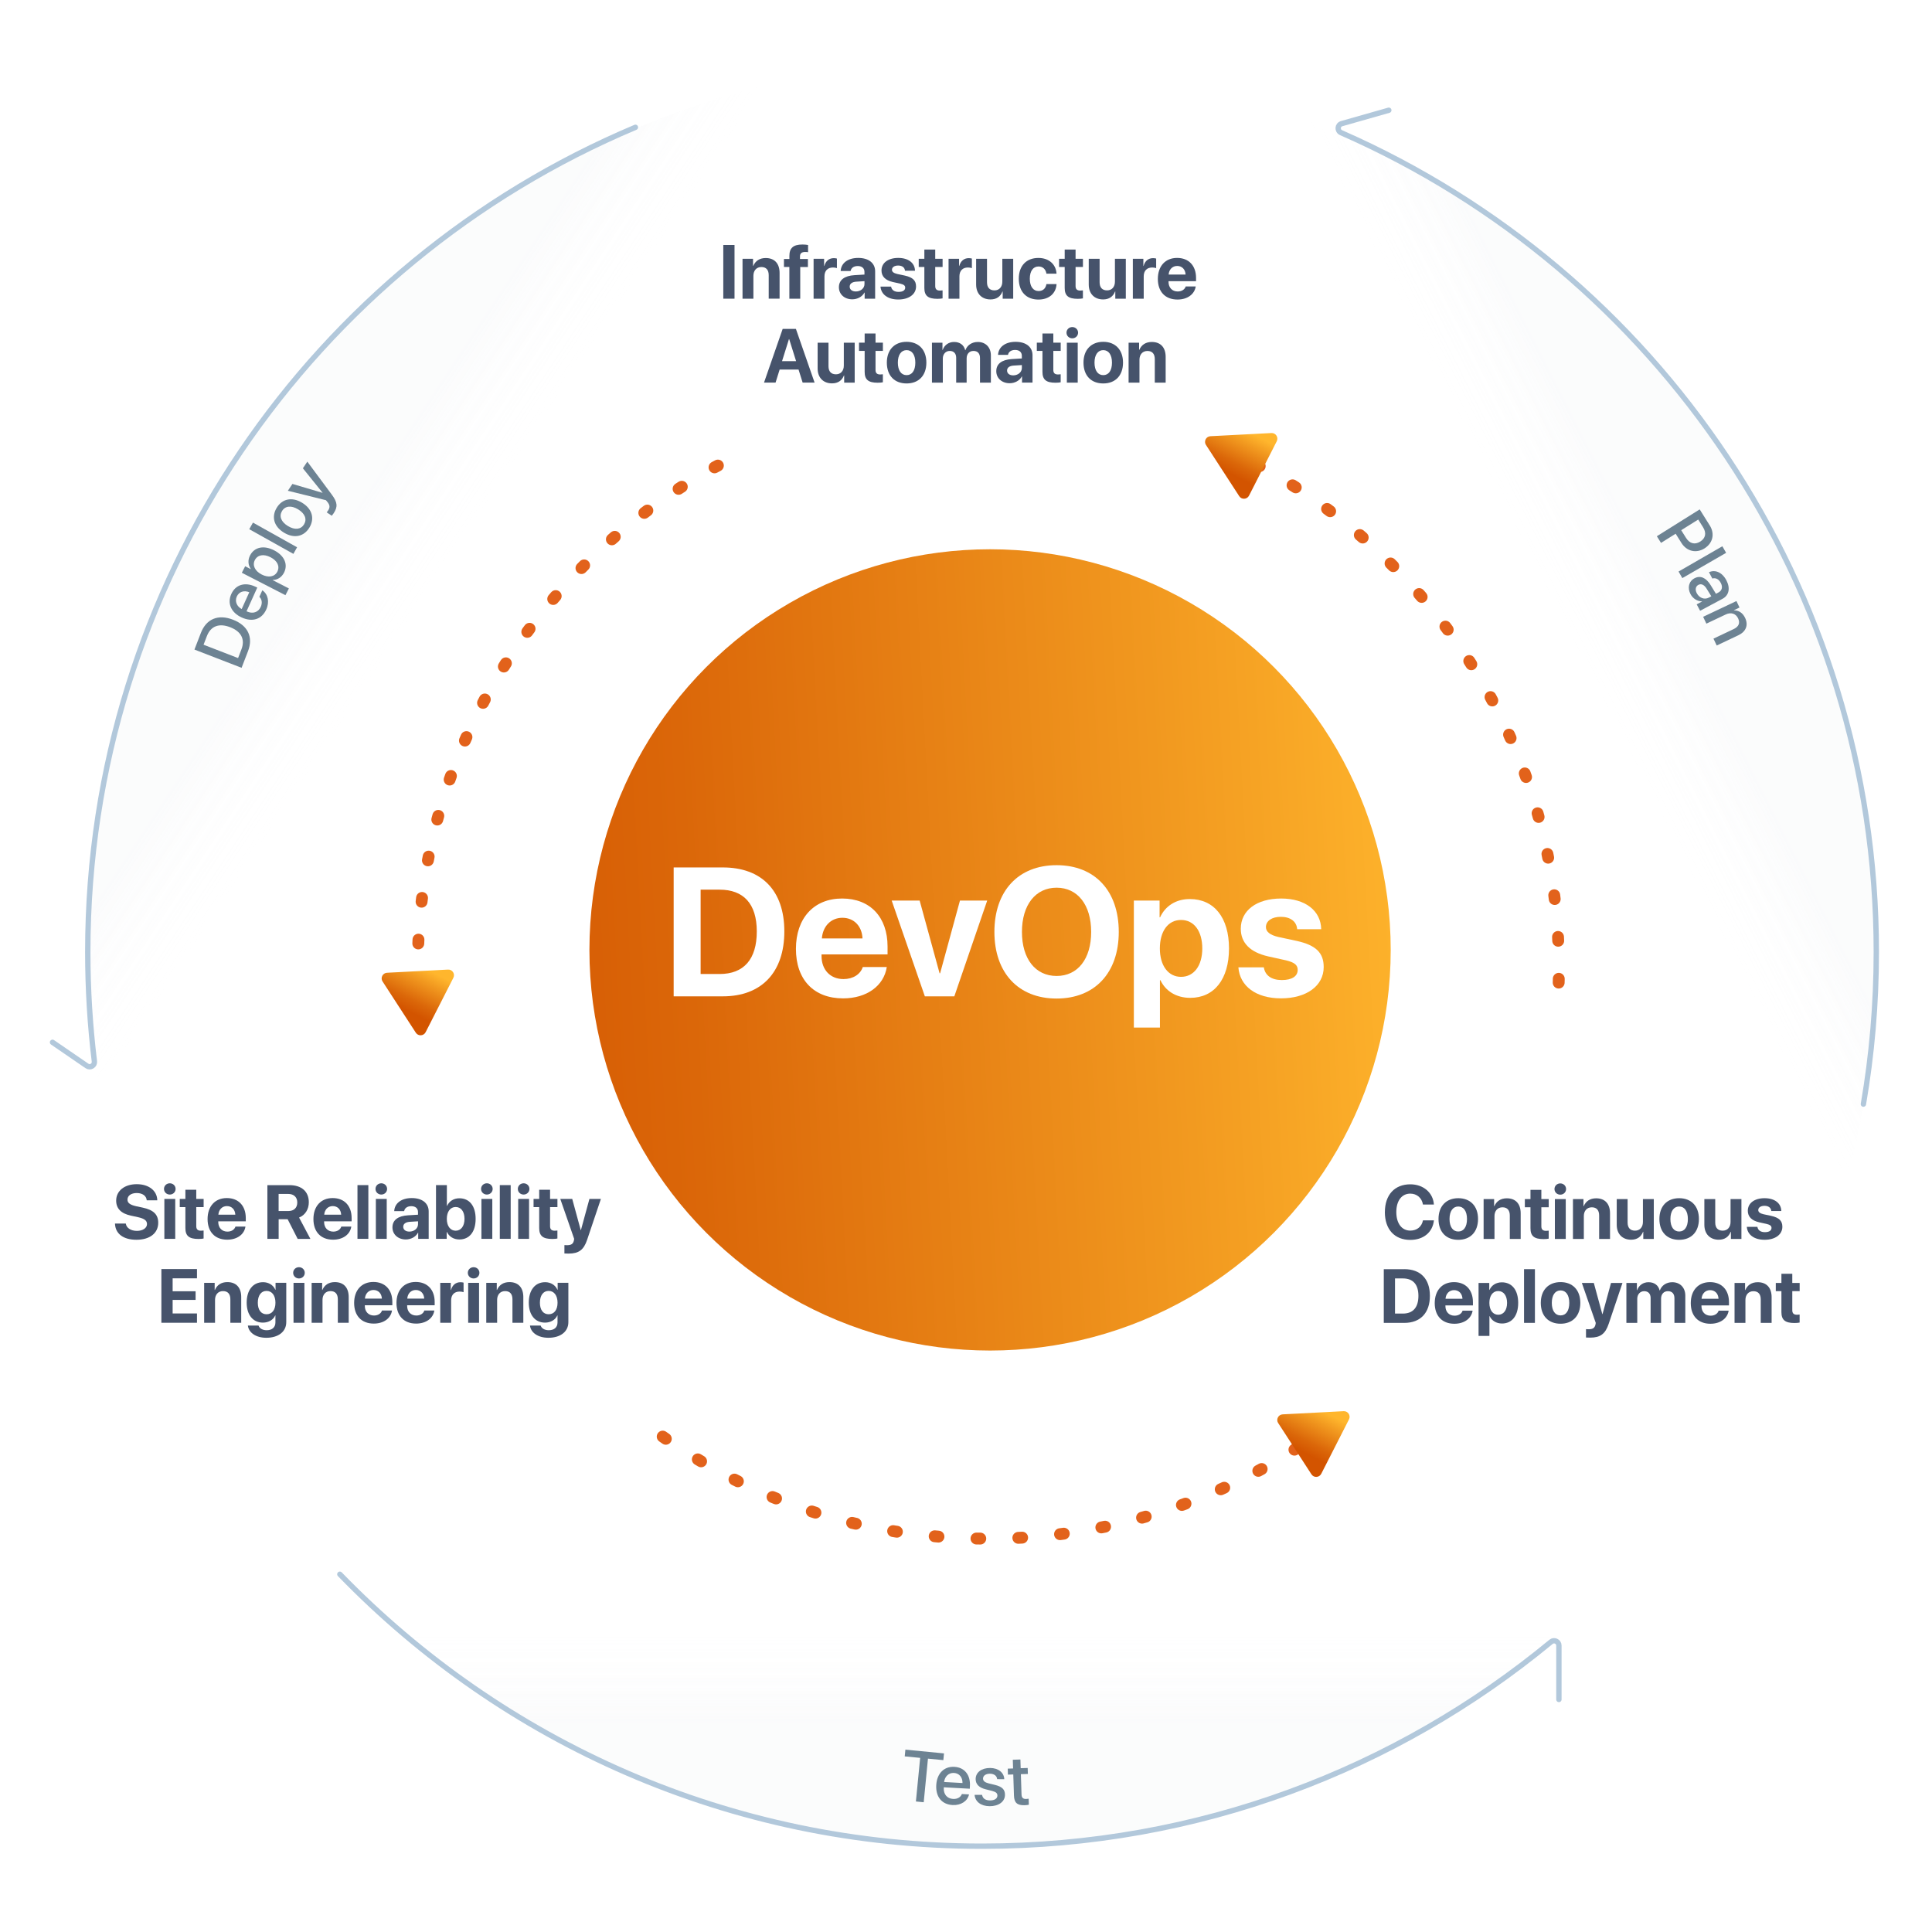 <?xml version="1.0" encoding="UTF-8"?>
<svg id="Layer_1" data-name="Layer 1" xmlns="http://www.w3.org/2000/svg" xmlns:xlink="http://www.w3.org/1999/xlink" viewBox="0 0 700 700">
  <defs>
    <style>
      .cls-1 {
        filter: url(#drop-shadow-10);
      }

      .cls-1, .cls-2, .cls-3 {
        stroke: #b2c8db;
        stroke-linejoin: round;
        stroke-width: 1.94px;
      }

      .cls-1, .cls-2, .cls-3, .cls-4 {
        fill: none;
        stroke-linecap: round;
      }

      .cls-2 {
        filter: url(#drop-shadow-11);
      }

      .cls-3 {
        filter: url(#drop-shadow-12);
      }

      .cls-5 {
        fill: #fff;
      }

      .cls-6 {
        fill: #6d8393;
      }

      .cls-7 {
        fill: #46536b;
      }

      .cls-8 {
        fill: url(#linear-gradient-5);
      }

      .cls-8, .cls-9, .cls-10 {
        opacity: .15;
      }

      .cls-9 {
        fill: url(#linear-gradient-7);
      }

      .cls-10 {
        fill: url(#linear-gradient-6);
      }

      .cls-11 {
        fill: url(#linear-gradient-3);
      }

      .cls-12 {
        fill: url(#linear-gradient-4);
      }

      .cls-13 {
        fill: url(#linear-gradient-2);
      }

      .cls-4 {
        stroke: #e2621b;
        stroke-dasharray: 0 0 1.38 13.79;
        stroke-miterlimit: 10;
        stroke-width: 4.3px;
      }

      .cls-14 {
        opacity: .75;
      }

      .cls-15 {
        fill: url(#linear-gradient);
        filter: url(#drop-shadow-9);
      }
    </style>
    <linearGradient id="linear-gradient" x1="26.02" y1="361.9" x2="600.75" y2="331.26" gradientUnits="userSpaceOnUse">
      <stop offset=".23" stop-color="#d35400"/>
      <stop offset=".39" stop-color="#db6709"/>
      <stop offset=".7" stop-color="#f29a20"/>
      <stop offset=".86" stop-color="#ffb62d"/>
    </linearGradient>
    <filter id="drop-shadow-9" filterUnits="userSpaceOnUse">
      <feOffset dx="0" dy="0"/>
      <feGaussianBlur result="blur" stdDeviation="14.33"/>
      <feFlood flood-color="#000" flood-opacity=".25"/>
      <feComposite in2="blur" operator="in"/>
      <feComposite in="SourceGraphic"/>
    </filter>
    <linearGradient id="linear-gradient-2" x1="441.25" y1="176.13" x2="453.17" y2="152.75" xlink:href="#linear-gradient"/>
    <linearGradient id="linear-gradient-3" x1="142.92" y1="370.53" x2="154.84" y2="347.15" xlink:href="#linear-gradient"/>
    <linearGradient id="linear-gradient-4" x1="467.42" y1="530.53" x2="479.34" y2="507.16" xlink:href="#linear-gradient"/>
    <linearGradient id="linear-gradient-5" x1="355.81" y1="668.79" x2="355.81" y2="587.52" gradientUnits="userSpaceOnUse">
      <stop offset=".54" stop-color="#d7dce2"/>
      <stop offset="1" stop-color="#fff" stop-opacity=".15"/>
    </linearGradient>
    <linearGradient id="linear-gradient-6" x1="640.23" y1="188.53" x2="566.3" y2="225.99" xlink:href="#linear-gradient-5"/>
    <linearGradient id="linear-gradient-7" x1="77.51" y1="176.38" x2="149.41" y2="223.97" xlink:href="#linear-gradient-5"/>
    <filter id="drop-shadow-10" filterUnits="userSpaceOnUse">
      <feOffset dx="0" dy="0"/>
      <feGaussianBlur result="blur-2" stdDeviation="31.99"/>
      <feFlood flood-color="#000" flood-opacity=".25"/>
      <feComposite in2="blur-2" operator="in"/>
      <feComposite in="SourceGraphic"/>
    </filter>
    <filter id="drop-shadow-11" filterUnits="userSpaceOnUse">
      <feOffset dx="0" dy="0"/>
      <feGaussianBlur result="blur-3" stdDeviation="31.99"/>
      <feFlood flood-color="#000" flood-opacity=".25"/>
      <feComposite in2="blur-3" operator="in"/>
      <feComposite in="SourceGraphic"/>
    </filter>
    <filter id="drop-shadow-12" filterUnits="userSpaceOnUse">
      <feOffset dx="0" dy="0"/>
      <feGaussianBlur result="blur-4" stdDeviation="31.99"/>
      <feFlood flood-color="#000" flood-opacity=".25"/>
      <feComposite in2="blur-4" operator="in"/>
      <feComposite in="SourceGraphic"/>
    </filter>
  </defs>
  <circle class="cls-15" cx="358.72" cy="344.17" r="145.16"/>
  <path class="cls-4" d="M152.45,372.13c-.72-7.02-1.09-14.16-1.09-21.37,0-83.48,49.48-155.4,120.72-188.05"/>
  <path class="cls-4" d="M482.59,515.81c-34.62,26.15-77.74,41.67-124.49,41.67s-86.1-14.19-119.92-38.32"/>
  <path class="cls-4" d="M441.57,161.57c72.58,32.09,123.24,104.73,123.24,189.19,0,5.89-.24,11.72-.73,17.48"/>
  <path class="cls-13" d="M436.95,161.21l12.04,18.56c.86,1.33,2.83,1.22,3.55-.18l10.05-19.71c.72-1.41-.36-3.07-1.94-2.98l-22.09,1.15c-1.58,.08-2.48,1.84-1.62,3.17Z"/>
  <path class="cls-11" d="M138.62,355.61l12.04,18.56c.86,1.33,2.83,1.22,3.55-.18l10.05-19.71c.72-1.41-.36-3.07-1.94-2.98l-22.09,1.15c-1.58,.08-2.48,1.84-1.62,3.17Z"/>
  <path class="cls-12" d="M463.12,515.61l12.04,18.56c.86,1.33,2.83,1.22,3.55-.18l10.05-19.71c.72-1.41-.36-3.07-1.94-2.98l-22.09,1.15c-1.58,.08-2.48,1.84-1.62,3.17Z"/>
  <g class="cls-14">
    <path class="cls-8" d="M599.52,558.86c-59.38,67.73-146.56,110.49-243.71,110.49s-184.33-42.76-243.71-110.49H245.19c33.11,17.21,70.73,26.91,110.62,26.91s77.51-9.71,110.62-26.91h133.09Z"/>
    <path class="cls-10" d="M679.83,345.36c0,39.14-6.94,76.66-19.66,111.4l-63.92-110.72v-.68c0-89.27-48.66-167.18-120.88-208.66l-63.85-110.59c152.41,26.42,268.31,159.28,268.31,319.25Z"/>
    <path class="cls-9" d="M300.1,26.11l-63.85,110.59c-72.22,41.48-120.88,119.39-120.88,208.66v.68l-63.92,110.72c-12.72-34.73-19.66-72.25-19.66-111.4C31.8,185.39,147.7,52.53,300.1,26.11Z"/>
  </g>
  <path class="cls-1" d="M123.13,570.38c58.89,60.76,141.38,98.53,232.68,98.53,78.31,0,150.14-27.78,206.15-74.03,1.14-.94,2.86-.14,2.86,1.34v19.53"/>
  <path class="cls-2" d="M675.15,400.04c3.07-17.92,4.67-36.34,4.67-55.14,0-132.67-79.75-246.72-193.92-296.83-1.5-.66-1.37-2.82,.21-3.27l17.08-4.86"/>
  <path class="cls-3" d="M230.22,46.13C113.64,95.2,31.8,210.49,31.8,344.9c0,13.42,.82,26.66,2.4,39.65,.18,1.5-1.47,2.51-2.71,1.65l-12.46-8.55"/>
  <g>
    <path class="cls-6" d="M331.85,652.71l1.54-15.8-5.59-.54,.24-2.44,13.99,1.36-.24,2.44-5.57-.54-1.54,15.8-2.83-.28Z"/>
    <path class="cls-6" d="M351.1,650.14c-.51,2.41-2.92,4.03-5.97,3.86-3.92-.22-6.14-3-5.91-7.21,.23-4.19,2.79-6.84,6.56-6.63,3.7,.2,5.87,2.94,5.64,6.99l-.05,.94-9.42-.52v.17c-.14,2.32,1.17,3.93,3.37,4.05,1.56,.09,2.76-.64,3.19-1.78l2.6,.14Zm-9.04-4.49l6.67,.37c.05-2.04-1.17-3.55-3.08-3.65-1.92-.11-3.34,1.28-3.59,3.29Z"/>
    <path class="cls-6" d="M358.76,640.57c2.97,.02,5.04,1.7,5.11,4.07l-2.58-.02c-.12-1.21-1.09-1.96-2.63-1.97-1.49,0-2.48,.71-2.49,1.76,0,.83,.65,1.39,2.03,1.74l2.24,.54c2.69,.66,3.7,1.69,3.68,3.65-.02,2.44-2.3,4.1-5.57,4.08-3.16-.02-5.24-1.67-5.44-4.12l2.72,.02c.21,1.28,1.19,2,2.87,2.01,1.65,0,2.67-.67,2.68-1.75,0-.85-.5-1.32-1.89-1.69l-2.38-.6c-2.41-.6-3.62-1.86-3.61-3.73,.02-2.39,2.13-4.01,5.26-3.99Z"/>
    <path class="cls-6" d="M369.71,637.49l.1,3.16,2.54-.08,.07,2.17-2.54,.08,.24,7.36c.04,1.15,.56,1.66,1.68,1.62,.28,0,.72-.05,.9-.09l.07,2.17c-.3,.09-.91,.16-1.52,.18-2.7,.09-3.79-.91-3.87-3.48l-.25-7.66-1.94,.06-.07-2.17,1.94-.06-.1-3.16,2.75-.09Z"/>
  </g>
  <g>
    <path class="cls-6" d="M72.78,229.32c1.97-5.08,6.25-6.88,11.64-4.79,5.4,2.09,7.41,6.31,5.44,11.4l-2.33,6.03-17.08-6.61,2.33-6.03Zm13.48,9.1l1.21-3.13c1.4-3.62-.04-6.48-4.08-8.04-4.03-1.56-7.03-.41-8.43,3.21l-1.21,3.13,12.5,4.84Z"/>
    <path class="cls-6" d="M95.03,213.87c2.06,1.35,2.7,4.18,1.44,6.96-1.62,3.58-5.02,4.65-8.86,2.91-3.82-1.73-5.37-5.08-3.81-8.51,1.53-3.38,4.87-4.41,8.56-2.74l.86,.39-3.89,8.6,.15,.07c2.12,.96,4.09,.32,5-1.68,.64-1.42,.4-2.8-.51-3.62l1.07-2.37Zm-7.46,6.8l2.75-6.09c-1.89-.79-3.73-.2-4.52,1.55-.79,1.75-.01,3.58,1.77,4.54Z"/>
    <path class="cls-6" d="M99.31,199.39c3.76,1.93,5.12,5.13,3.59,8.11-.88,1.7-2.41,2.63-4.08,2.63l-.03,.06,5.88,3.02-1.25,2.44-15.8-8.13,1.21-2.36,2.04,1.05,.02-.04c-1.01-1.4-1.17-3.21-.29-4.93,1.55-3.01,4.94-3.78,8.7-1.85Zm-1.29,2.51c-2.48-1.28-4.7-.89-5.69,1.04-.96,1.86,.02,3.95,2.47,5.21,2.47,1.27,4.71,.85,5.68-1.02,.99-1.93,.03-3.95-2.46-5.23Z"/>
    <path class="cls-6" d="M90.31,191.74l1.34-2.39,15.99,8.94-1.34,2.39-15.99-8.94Z"/>
    <path class="cls-6" d="M102.89,192.99c-3.67-2.22-4.61-5.74-2.64-9,1.97-3.26,5.53-4.06,9.2-1.84,3.68,2.23,4.63,5.74,2.65,9.01-1.98,3.27-5.53,4.06-9.21,1.83Zm5.11-8.45c-2.53-1.53-4.71-1.22-5.82,.62s-.38,3.91,2.15,5.44c2.54,1.54,4.72,1.22,5.83-.61,1.12-1.85,.38-3.91-2.16-5.45Z"/>
    <path class="cls-6" d="M120.21,186.87l-1.85-1.24c.16-.14,.41-.52,.54-.71,.71-1.07,.64-1.92-.26-3.03-.02-.01-.54-.65-.55-.66l-13.79-3.42,1.65-2.47,10.91,3.22,.02-.03-7.14-8.86,1.61-2.41,8.89,11.98c2.05,2.75,2.19,4.41,.65,6.72-.12,.18-.53,.75-.67,.89Z"/>
  </g>
  <g>
    <path class="cls-7" d="M262.06,108.22v-19.46h4.07v19.46h-4.07Z"/>
    <path class="cls-7" d="M269.04,93.76h3.8v2.58h.08c.77-1.79,2.29-2.85,4.52-2.85,3.21,0,5.02,2.02,5.02,5.41v9.32h-3.94v-8.5c0-1.89-.89-2.97-2.66-2.97s-2.89,1.29-2.89,3.17v8.3h-3.94v-14.46Z"/>
    <path class="cls-7" d="M286.01,96.73h-1.97v-2.9h1.97v-1.09c0-2.83,1.34-4.15,4.76-4.15,.73,0,1.55,.08,2.01,.18v2.6c-.28-.05-.67-.08-1.07-.08-1.29,0-1.86,.57-1.86,1.59v.96h2.87v2.9h-2.78v11.49h-3.94v-11.49Z"/>
    <path class="cls-7" d="M294.79,93.76h3.8v2.6h.08c.51-1.83,1.74-2.83,3.44-2.83,.46,0,.85,.07,1.12,.15v3.47c-.32-.13-.86-.23-1.43-.23-1.94,0-3.08,1.19-3.08,3.22v8.08h-3.94v-14.46Z"/>
    <path class="cls-7" d="M303.95,104.07c0-2.63,2.02-4.15,5.62-4.37l3.64-.22v-.96c0-1.35-.94-2.13-2.43-2.13s-2.4,.73-2.59,1.79h-3.6c.15-2.81,2.54-4.73,6.37-4.73s6.12,1.92,6.12,4.83v9.94h-3.8v-2.21h-.08c-.81,1.54-2.6,2.44-4.41,2.44-2.75,0-4.84-1.78-4.84-4.38Zm9.27-1.15v-1.05l-3.05,.19c-1.47,.11-2.31,.77-2.31,1.79,0,1.08,.89,1.75,2.23,1.75,1.71,0,3.13-1.12,3.13-2.68Z"/>
    <path class="cls-7" d="M325.48,93.45c3.63,0,5.99,1.83,6.04,4.64h-3.63c-.08-1.16-1.01-1.88-2.47-1.88-1.36,0-2.25,.62-2.25,1.55,0,.71,.62,1.2,1.89,1.5l2.77,.59c2.9,.65,4.07,1.79,4.07,3.95,0,2.85-2.62,4.72-6.43,4.72s-6.23-1.86-6.45-4.68h3.84c.19,1.21,1.15,1.92,2.71,1.92s2.4-.59,2.4-1.54c0-.73-.49-1.13-1.78-1.44l-2.67-.59c-2.74-.62-4.14-2.05-4.14-4.18,0-2.75,2.39-4.56,6.1-4.56Z"/>
    <path class="cls-7" d="M338.85,90.43v3.33h2.67v2.97h-2.67v6.92c0,1.11,.54,1.63,1.7,1.63,.35,0,.71-.03,.96-.07v2.9c-.4,.09-1.08,.16-1.88,.16-3.4,0-4.72-1.13-4.72-3.95v-7.59h-2.04v-2.97h2.04v-3.33h3.94Z"/>
    <path class="cls-7" d="M343.69,93.76h3.8v2.6h.08c.51-1.83,1.74-2.83,3.44-2.83,.46,0,.85,.07,1.12,.15v3.47c-.32-.13-.86-.23-1.43-.23-1.94,0-3.08,1.19-3.08,3.22v8.08h-3.94v-14.46Z"/>
    <path class="cls-7" d="M367.09,108.22h-3.8v-2.6h-.08c-.71,1.82-2.14,2.87-4.33,2.87-3.13,0-5.21-2.04-5.21-5.41v-9.32h3.94v8.5c0,1.93,.96,2.95,2.7,2.95s2.85-1.25,2.85-3.17v-8.28h3.94v14.46Z"/>
    <path class="cls-7" d="M379.14,99.15c-.23-1.52-1.24-2.6-2.86-2.6-1.94,0-3.16,1.65-3.16,4.44s1.21,4.46,3.17,4.46c1.58,0,2.6-.94,2.85-2.52h3.67c-.2,3.41-2.75,5.61-6.56,5.61-4.36,0-7.12-2.83-7.12-7.55s2.77-7.53,7.1-7.53c3.91,0,6.39,2.41,6.57,5.69h-3.66Z"/>
    <path class="cls-7" d="M389.7,90.43v3.33h2.67v2.97h-2.67v6.92c0,1.11,.54,1.63,1.7,1.63,.35,0,.71-.03,.96-.07v2.9c-.4,.09-1.08,.16-1.88,.16-3.4,0-4.72-1.13-4.72-3.95v-7.59h-2.04v-2.97h2.04v-3.33h3.94Z"/>
    <path class="cls-7" d="M407.89,108.22h-3.8v-2.6h-.08c-.71,1.82-2.14,2.87-4.33,2.87-3.13,0-5.21-2.04-5.21-5.41v-9.32h3.94v8.5c0,1.93,.96,2.95,2.7,2.95s2.85-1.25,2.85-3.17v-8.28h3.94v14.46Z"/>
    <path class="cls-7" d="M410.46,93.76h3.8v2.6h.08c.51-1.83,1.74-2.83,3.44-2.83,.46,0,.85,.07,1.12,.15v3.47c-.32-.13-.86-.23-1.43-.23-1.94,0-3.08,1.19-3.08,3.22v8.08h-3.94v-14.46Z"/>
    <path class="cls-7" d="M433.23,103.8c-.43,2.83-3.02,4.73-6.6,4.73-4.45,0-7.12-2.85-7.12-7.47s2.7-7.61,6.97-7.61,6.87,2.85,6.87,7.24v1.2h-9.97v.24c0,2.06,1.31,3.48,3.32,3.48,1.44,0,2.55-.71,2.91-1.82h3.62Zm-9.81-4.32h6.14c-.08-1.85-1.28-3.12-3.04-3.12s-2.97,1.31-3.1,3.12Z"/>
    <path class="cls-7" d="M289.32,133.9h-6.84l-1.48,4.72h-4.18l6.76-19.46h4.79l6.77,19.46h-4.33l-1.48-4.72Zm-5.96-3.05h5.08l-2.5-7.97h-.09l-2.5,7.97Z"/>
    <path class="cls-7" d="M309.66,138.63h-3.8v-2.6h-.08c-.71,1.82-2.14,2.87-4.33,2.87-3.13,0-5.21-2.04-5.21-5.41v-9.32h3.94v8.5c0,1.93,.96,2.95,2.7,2.95s2.85-1.25,2.85-3.17v-8.28h3.94v14.46Z"/>
    <path class="cls-7" d="M317.22,120.83v3.33h2.67v2.97h-2.67v6.92c0,1.11,.54,1.63,1.7,1.63,.35,0,.71-.03,.96-.07v2.9c-.4,.09-1.08,.16-1.88,.16-3.4,0-4.72-1.13-4.72-3.95v-7.59h-2.04v-2.97h2.04v-3.33h3.94Z"/>
    <path class="cls-7" d="M321.32,131.38c0-4.68,2.83-7.53,7.16-7.53s7.16,2.83,7.16,7.53-2.79,7.55-7.16,7.55-7.16-2.81-7.16-7.55Zm10.32,.01c0-2.87-1.24-4.53-3.16-4.53s-3.17,1.66-3.17,4.53,1.23,4.53,3.17,4.53,3.16-1.63,3.16-4.53Z"/>
    <path class="cls-7" d="M337.67,124.17h3.8v2.62h.08c.61-1.74,2.16-2.89,4.13-2.89,2.09,0,3.55,1.08,4.03,2.97h.08c.65-1.82,2.37-2.97,4.49-2.97,2.83,0,4.73,1.94,4.73,4.86v9.87h-3.94v-8.89c0-1.67-.84-2.59-2.36-2.59s-2.48,1.09-2.48,2.7v8.78h-3.79v-9.01c0-1.55-.88-2.47-2.33-2.47s-2.51,1.13-2.51,2.75v8.73h-3.94v-14.46Z"/>
    <path class="cls-7" d="M360.97,134.47c0-2.63,2.02-4.15,5.62-4.37l3.64-.22v-.96c0-1.35-.94-2.13-2.43-2.13s-2.4,.73-2.59,1.79h-3.6c.15-2.81,2.54-4.73,6.37-4.73s6.12,1.92,6.12,4.83v9.94h-3.8v-2.21h-.08c-.81,1.54-2.6,2.44-4.41,2.44-2.75,0-4.84-1.78-4.84-4.38Zm9.27-1.15v-1.05l-3.05,.19c-1.47,.11-2.31,.77-2.31,1.79,0,1.08,.89,1.75,2.23,1.75,1.71,0,3.13-1.12,3.13-2.68Z"/>
    <path class="cls-7" d="M381.64,120.83v3.33h2.67v2.97h-2.67v6.92c0,1.11,.54,1.63,1.7,1.63,.35,0,.71-.03,.96-.07v2.9c-.4,.09-1.08,.16-1.88,.16-3.4,0-4.72-1.13-4.72-3.95v-7.59h-2.04v-2.97h2.04v-3.33h3.94Z"/>
    <path class="cls-7" d="M386.41,120.54c0-1.15,.92-2.04,2.1-2.04s2.1,.89,2.1,2.04-.92,2.04-2.1,2.04-2.1-.9-2.1-2.04Zm.13,3.63h3.94v14.46h-3.94v-14.46Z"/>
    <path class="cls-7" d="M392.57,131.38c0-4.68,2.83-7.53,7.16-7.53s7.16,2.83,7.16,7.53-2.79,7.55-7.16,7.55-7.16-2.81-7.16-7.55Zm10.32,.01c0-2.87-1.24-4.53-3.16-4.53s-3.17,1.66-3.17,4.53,1.23,4.53,3.17,4.53,3.16-1.63,3.16-4.53Z"/>
    <path class="cls-7" d="M408.92,124.17h3.8v2.58h.08c.77-1.79,2.29-2.85,4.52-2.85,3.21,0,5.02,2.02,5.02,5.41v9.32h-3.94v-8.5c0-1.89-.89-2.97-2.66-2.97s-2.89,1.29-2.89,3.17v8.3h-3.94v-14.46Z"/>
  </g>
  <g>
    <path class="cls-7" d="M501.77,439.16c0-6.27,3.57-10.06,9.21-10.06,4.68,0,8.24,2.97,8.55,7.32h-3.97c-.38-2.39-2.21-3.95-4.59-3.95-3.08,0-5.06,2.58-5.06,6.68s1.96,6.72,5.07,6.72c2.41,0,4.15-1.42,4.59-3.72h3.97c-.46,4.34-3.79,7.09-8.57,7.09-5.67,0-9.21-3.79-9.21-10.08Z"/>
    <path class="cls-7" d="M521.2,441.66c0-4.68,2.83-7.53,7.16-7.53s7.16,2.83,7.16,7.53-2.79,7.55-7.16,7.55-7.16-2.81-7.16-7.55Zm10.32,.01c0-2.87-1.24-4.53-3.16-4.53s-3.17,1.66-3.17,4.53,1.23,4.53,3.17,4.53,3.16-1.63,3.16-4.53Z"/>
    <path class="cls-7" d="M537.55,434.44h3.8v2.58h.08c.77-1.79,2.29-2.85,4.52-2.85,3.21,0,5.02,2.02,5.02,5.41v9.32h-3.94v-8.5c0-1.89-.89-2.97-2.66-2.97s-2.89,1.29-2.89,3.17v8.3h-3.94v-14.46Z"/>
    <path class="cls-7" d="M558.46,431.11v3.33h2.67v2.97h-2.67v6.92c0,1.11,.54,1.63,1.7,1.63,.35,0,.71-.03,.96-.07v2.9c-.4,.09-1.08,.16-1.88,.16-3.4,0-4.72-1.13-4.72-3.95v-7.59h-2.04v-2.97h2.04v-3.33h3.94Z"/>
    <path class="cls-7" d="M563.22,430.81c0-1.15,.92-2.04,2.1-2.04s2.1,.89,2.1,2.04-.92,2.04-2.1,2.04-2.1-.9-2.1-2.04Zm.14,3.63h3.94v14.46h-3.94v-14.46Z"/>
    <path class="cls-7" d="M569.92,434.44h3.8v2.58h.08c.77-1.79,2.29-2.85,4.52-2.85,3.21,0,5.02,2.02,5.02,5.41v9.32h-3.94v-8.5c0-1.89-.89-2.97-2.66-2.97s-2.89,1.29-2.89,3.17v8.3h-3.94v-14.46Z"/>
    <path class="cls-7" d="M599.19,448.9h-3.8v-2.6h-.08c-.71,1.82-2.14,2.87-4.33,2.87-3.13,0-5.21-2.04-5.21-5.41v-9.32h3.94v8.5c0,1.93,.96,2.95,2.7,2.95s2.85-1.25,2.85-3.17v-8.28h3.94v14.46Z"/>
    <path class="cls-7" d="M601.23,441.66c0-4.68,2.83-7.53,7.16-7.53s7.16,2.83,7.16,7.53-2.79,7.55-7.16,7.55-7.16-2.81-7.16-7.55Zm10.32,.01c0-2.87-1.24-4.53-3.16-4.53s-3.17,1.66-3.17,4.53,1.23,4.53,3.17,4.53,3.16-1.63,3.16-4.53Z"/>
    <path class="cls-7" d="M630.94,448.9h-3.8v-2.6h-.08c-.71,1.82-2.14,2.87-4.33,2.87-3.13,0-5.21-2.04-5.21-5.41v-9.32h3.94v8.5c0,1.93,.96,2.95,2.7,2.95s2.85-1.25,2.85-3.17v-8.28h3.94v14.46Z"/>
    <path class="cls-7" d="M639.36,434.13c3.63,0,5.99,1.83,6.04,4.64h-3.63c-.08-1.16-1.01-1.88-2.47-1.88-1.36,0-2.25,.62-2.25,1.55,0,.71,.62,1.2,1.89,1.5l2.77,.59c2.9,.65,4.07,1.79,4.07,3.95,0,2.85-2.62,4.72-6.43,4.72s-6.23-1.86-6.45-4.68h3.84c.19,1.21,1.15,1.92,2.71,1.92s2.4-.59,2.4-1.54c0-.73-.49-1.13-1.78-1.44l-2.67-.59c-2.74-.62-4.14-2.05-4.14-4.18,0-2.75,2.39-4.56,6.1-4.56Z"/>
    <path class="cls-7" d="M508.8,459.84c5.84,0,9.28,3.48,9.28,9.66s-3.44,9.81-9.28,9.81h-7.43v-19.46h7.43Zm-3.36,16.09h2.87c3.64,0,5.61-2.21,5.61-6.42s-2.02-6.31-5.61-6.31h-2.87v12.73Z"/>
    <path class="cls-7" d="M533.55,474.88c-.43,2.83-3.02,4.74-6.6,4.74-4.45,0-7.12-2.85-7.12-7.47s2.7-7.61,6.97-7.61,6.87,2.85,6.87,7.24v1.2h-9.97v.24c0,2.06,1.31,3.48,3.32,3.48,1.44,0,2.55-.71,2.91-1.82h3.62Zm-9.81-4.32h6.14c-.08-1.85-1.28-3.12-3.04-3.12s-2.97,1.31-3.1,3.12Z"/>
    <path class="cls-7" d="M550.07,472.07c0,4.65-2.24,7.46-5.85,7.46-2.1,0-3.72-1.03-4.49-2.66h-.08v7.15h-3.94v-19.18h3.88v2.52h.08c.78-1.7,2.39-2.75,4.48-2.75,3.67,0,5.92,2.79,5.92,7.46Zm-4.03,0c0-2.62-1.24-4.3-3.21-4.3s-3.2,1.71-3.2,4.3,1.27,4.29,3.2,4.29,3.21-1.66,3.21-4.29Z"/>
    <path class="cls-7" d="M552.19,459.84h3.94v19.46h-3.94v-19.46Z"/>
    <path class="cls-7" d="M558.26,472.06c0-4.68,2.83-7.53,7.16-7.53s7.16,2.83,7.16,7.53-2.79,7.55-7.16,7.55-7.16-2.81-7.16-7.55Zm10.32,.01c0-2.87-1.24-4.53-3.16-4.53s-3.17,1.66-3.17,4.53,1.23,4.53,3.17,4.53,3.16-1.63,3.16-4.53Z"/>
    <path class="cls-7" d="M574.64,484.62v-3.04c.12,.03,.84,.03,.98,.03,1.44,0,2.16-.46,2.43-1.61,0-.05,.15-.63,.12-.69l-5.03-14.47h4.33l3.08,11.3h.07l3.08-11.3h4.15l-4.98,14.78c-1.24,3.71-3.05,5.03-6.74,5.03-.13,0-1.36-.01-1.48-.04Z"/>
    <path class="cls-7" d="M589.28,464.84h3.8v2.62h.08c.61-1.74,2.16-2.89,4.13-2.89,2.09,0,3.55,1.08,4.03,2.97h.08c.65-1.82,2.37-2.97,4.49-2.97,2.83,0,4.73,1.94,4.73,4.86v9.87h-3.94v-8.89c0-1.67-.84-2.59-2.36-2.59s-2.48,1.09-2.48,2.7v8.78h-3.79v-9.01c0-1.55-.88-2.47-2.33-2.47s-2.51,1.13-2.51,2.75v8.73h-3.94v-14.46Z"/>
    <path class="cls-7" d="M626.32,474.88c-.43,2.83-3.02,4.74-6.6,4.74-4.45,0-7.12-2.85-7.12-7.47s2.7-7.61,6.97-7.61,6.87,2.85,6.87,7.24v1.2h-9.97v.24c0,2.06,1.31,3.48,3.32,3.48,1.44,0,2.55-.71,2.91-1.82h3.62Zm-9.81-4.32h6.14c-.08-1.85-1.28-3.12-3.04-3.12s-2.97,1.31-3.1,3.12Z"/>
    <path class="cls-7" d="M628.47,464.84h3.8v2.58h.08c.77-1.79,2.29-2.85,4.52-2.85,3.21,0,5.02,2.02,5.02,5.41v9.32h-3.94v-8.5c0-1.89-.89-2.97-2.66-2.97s-2.89,1.29-2.89,3.17v8.3h-3.94v-14.46Z"/>
    <path class="cls-7" d="M649.38,461.51v3.33h2.67v2.97h-2.67v6.92c0,1.11,.54,1.63,1.7,1.63,.35,0,.71-.03,.96-.07v2.9c-.41,.09-1.08,.16-1.88,.16-3.4,0-4.72-1.13-4.72-3.95v-7.59h-2.04v-2.97h2.04v-3.33h3.94Z"/>
  </g>
  <g>
    <path class="cls-7" d="M45.58,443.31c.19,1.6,1.86,2.66,4.02,2.66s3.66-1.04,3.66-2.47c0-1.27-.93-1.97-3.28-2.5l-2.54-.55c-3.59-.77-5.35-2.59-5.35-5.44,0-3.59,3.1-5.96,7.45-5.96s7.38,2.33,7.45,5.85h-3.82c-.13-1.65-1.58-2.64-3.62-2.64s-3.36,.96-3.36,2.4c0,1.2,.94,1.88,3.18,2.39l2.36,.5c3.9,.84,5.6,2.51,5.6,5.48,0,3.78-3.06,6.16-7.89,6.16s-7.66-2.23-7.78-5.88h3.92Z"/>
    <path class="cls-7" d="M59.42,430.77c0-1.15,.92-2.04,2.1-2.04s2.1,.89,2.1,2.04-.92,2.04-2.1,2.04-2.1-.9-2.1-2.04Zm.13,3.63h3.94v14.46h-3.94v-14.46Z"/>
    <path class="cls-7" d="M71.11,431.06v3.33h2.67v2.97h-2.67v6.92c0,1.11,.54,1.63,1.7,1.63,.35,0,.71-.03,.96-.07v2.9c-.4,.09-1.08,.16-1.88,.16-3.4,0-4.72-1.13-4.72-3.95v-7.59h-2.04v-2.97h2.04v-3.33h3.94Z"/>
    <path class="cls-7" d="M88.93,444.43c-.43,2.83-3.02,4.73-6.6,4.73-4.45,0-7.12-2.85-7.12-7.47s2.7-7.61,6.97-7.61,6.87,2.85,6.87,7.24v1.2h-9.97v.24c0,2.06,1.31,3.48,3.32,3.48,1.44,0,2.55-.71,2.91-1.82h3.62Zm-9.81-4.32h6.14c-.08-1.85-1.28-3.12-3.04-3.12s-2.97,1.31-3.1,3.12Z"/>
    <path class="cls-7" d="M100.95,448.86h-4.07v-19.46h7.97c4.48,0,7.04,2.36,7.04,6.21,0,2.5-1.29,4.65-3.53,5.53l4.1,7.73h-4.61l-3.63-7.12h-3.26v7.12Zm0-10.08h3.51c2.05,0,3.25-1.17,3.25-3.1s-1.27-3.1-3.29-3.1h-3.47v6.21Z"/>
    <path class="cls-7" d="M127.28,444.43c-.43,2.83-3.02,4.73-6.6,4.73-4.45,0-7.12-2.85-7.12-7.47s2.7-7.61,6.97-7.61,6.87,2.85,6.87,7.24v1.2h-9.97v.24c0,2.06,1.31,3.48,3.32,3.48,1.44,0,2.55-.71,2.91-1.82h3.62Zm-9.81-4.32h6.14c-.08-1.85-1.28-3.12-3.04-3.12s-2.97,1.31-3.1,3.12Z"/>
    <path class="cls-7" d="M129.52,429.39h3.94v19.46h-3.94v-19.46Z"/>
    <path class="cls-7" d="M136.05,430.77c0-1.15,.92-2.04,2.1-2.04s2.1,.89,2.1,2.04-.92,2.04-2.1,2.04-2.1-.9-2.1-2.04Zm.13,3.63h3.94v14.46h-3.94v-14.46Z"/>
    <path class="cls-7" d="M142.19,444.7c0-2.63,2.02-4.15,5.62-4.37l3.64-.22v-.96c0-1.35-.94-2.13-2.43-2.13s-2.4,.73-2.59,1.79h-3.6c.15-2.81,2.54-4.73,6.37-4.73s6.12,1.92,6.12,4.83v9.94h-3.8v-2.21h-.08c-.81,1.54-2.6,2.44-4.41,2.44-2.75,0-4.84-1.78-4.84-4.38Zm9.27-1.15v-1.05l-3.05,.19c-1.47,.11-2.31,.77-2.31,1.79,0,1.08,.89,1.75,2.23,1.75,1.71,0,3.13-1.12,3.13-2.68Z"/>
    <path class="cls-7" d="M161.93,446.37h-.08v2.48h-3.88v-19.46h3.94v7.51h.08c.8-1.71,2.4-2.74,4.46-2.74,3.64,0,5.88,2.79,5.88,7.46s-2.23,7.46-5.87,7.46c-2.12,0-3.74-1.03-4.53-2.71Zm-.04-4.75c0,2.62,1.29,4.29,3.21,4.29s3.2-1.65,3.2-4.29-1.24-4.3-3.2-4.3-3.21,1.71-3.21,4.3Z"/>
    <path class="cls-7" d="M174.3,430.77c0-1.15,.92-2.04,2.1-2.04s2.1,.89,2.1,2.04-.92,2.04-2.1,2.04-2.1-.9-2.1-2.04Zm.13,3.63h3.94v14.46h-3.94v-14.46Z"/>
    <path class="cls-7" d="M181.09,429.39h3.94v19.46h-3.94v-19.46Z"/>
    <path class="cls-7" d="M187.62,430.77c0-1.15,.92-2.04,2.1-2.04s2.1,.89,2.1,2.04-.92,2.04-2.1,2.04-2.1-.9-2.1-2.04Zm.13,3.63h3.94v14.46h-3.94v-14.46Z"/>
    <path class="cls-7" d="M199.3,431.06v3.33h2.67v2.97h-2.67v6.92c0,1.11,.54,1.63,1.7,1.63,.35,0,.71-.03,.96-.07v2.9c-.41,.09-1.08,.16-1.88,.16-3.4,0-4.72-1.13-4.72-3.95v-7.59h-2.04v-2.97h2.04v-3.33h3.94Z"/>
    <path class="cls-7" d="M204.5,454.17v-3.04c.12,.03,.84,.03,.98,.03,1.44,0,2.16-.46,2.43-1.61,0-.05,.15-.63,.12-.69l-5.03-14.47h4.33l3.08,11.3h.07l3.08-11.3h4.16l-4.98,14.78c-1.24,3.71-3.05,5.03-6.74,5.03-.14,0-1.36-.01-1.48-.04Z"/>
    <path class="cls-7" d="M71.37,479.26h-12.9v-19.46h12.9v3.36h-8.82v4.69h8.32v3.13h-8.32v4.91h8.82v3.37Z"/>
    <path class="cls-7" d="M73.98,464.8h3.8v2.58h.08c.77-1.79,2.29-2.85,4.52-2.85,3.21,0,5.02,2.02,5.02,5.41v9.32h-3.94v-8.5c0-1.89-.89-2.97-2.66-2.97s-2.89,1.29-2.89,3.17v8.3h-3.94v-14.46Z"/>
    <path class="cls-7" d="M89.82,480.28h3.86c.31,1,1.44,1.69,2.94,1.69,2.04,0,3.17-1.13,3.17-2.81v-2.54h-.08c-.67,1.54-2.37,2.59-4.46,2.59-3.53,0-5.87-2.72-5.87-7.24s2.27-7.41,5.93-7.41c2.08,0,3.71,1.09,4.46,2.75h.07v-2.52h3.88v14.26c0,3.45-2.89,5.65-7.22,5.65-3.8,0-6.38-1.85-6.69-4.42Zm9.98-8.28c0-2.6-1.25-4.28-3.22-4.28s-3.17,1.65-3.17,4.28,1.21,4.18,3.17,4.18,3.22-1.56,3.22-4.18Z"/>
    <path class="cls-7" d="M106.22,461.17c0-1.15,.92-2.04,2.1-2.04s2.1,.89,2.1,2.04-.92,2.04-2.1,2.04-2.1-.9-2.1-2.04Zm.13,3.63h3.94v14.46h-3.94v-14.46Z"/>
    <path class="cls-7" d="M112.92,464.8h3.8v2.58h.08c.77-1.79,2.29-2.85,4.52-2.85,3.21,0,5.02,2.02,5.02,5.41v9.32h-3.94v-8.5c0-1.89-.89-2.97-2.66-2.97s-2.89,1.29-2.89,3.17v8.3h-3.94v-14.46Z"/>
    <path class="cls-7" d="M142.03,474.83c-.43,2.83-3.02,4.73-6.6,4.73-4.45,0-7.12-2.85-7.12-7.47s2.7-7.61,6.97-7.61,6.87,2.85,6.87,7.24v1.2h-9.97v.24c0,2.06,1.31,3.48,3.32,3.48,1.44,0,2.55-.71,2.91-1.82h3.62Zm-9.81-4.32h6.14c-.08-1.85-1.28-3.12-3.04-3.12s-2.97,1.31-3.1,3.12Z"/>
    <path class="cls-7" d="M157.37,474.83c-.43,2.83-3.02,4.73-6.6,4.73-4.45,0-7.12-2.85-7.12-7.47s2.7-7.61,6.97-7.61,6.87,2.85,6.87,7.24v1.2h-9.97v.24c0,2.06,1.31,3.48,3.32,3.48,1.44,0,2.55-.71,2.91-1.82h3.62Zm-9.81-4.32h6.14c-.08-1.85-1.28-3.12-3.04-3.12s-2.97,1.31-3.1,3.12Z"/>
    <path class="cls-7" d="M159.52,464.8h3.8v2.6h.08c.51-1.83,1.74-2.83,3.44-2.83,.46,0,.85,.07,1.12,.15v3.47c-.32-.13-.86-.23-1.43-.23-1.94,0-3.08,1.19-3.08,3.22v8.08h-3.94v-14.46Z"/>
    <path class="cls-7" d="M169.5,461.17c0-1.15,.92-2.04,2.1-2.04s2.1,.89,2.1,2.04-.92,2.04-2.1,2.04-2.1-.9-2.1-2.04Zm.13,3.63h3.94v14.46h-3.94v-14.46Z"/>
    <path class="cls-7" d="M176.19,464.8h3.8v2.58h.08c.77-1.79,2.29-2.85,4.52-2.85,3.21,0,5.02,2.02,5.02,5.41v9.32h-3.94v-8.5c0-1.89-.89-2.97-2.66-2.97s-2.89,1.29-2.89,3.17v8.3h-3.94v-14.46Z"/>
    <path class="cls-7" d="M192.03,480.28h3.86c.31,1,1.44,1.69,2.94,1.69,2.04,0,3.17-1.13,3.17-2.81v-2.54h-.08c-.67,1.54-2.37,2.59-4.46,2.59-3.53,0-5.87-2.72-5.87-7.24s2.27-7.41,5.93-7.41c2.08,0,3.71,1.09,4.46,2.75h.07v-2.52h3.88v14.26c0,3.45-2.89,5.65-7.22,5.65-3.8,0-6.38-1.85-6.69-4.42Zm9.98-8.28c0-2.6-1.25-4.28-3.22-4.28s-3.17,1.65-3.17,4.28,1.21,4.18,3.17,4.18,3.22-1.56,3.22-4.18Z"/>
  </g>
  <g>
    <path class="cls-6" d="M619.48,190.38c1.89,3.01,1.13,6.41-1.9,8.31-3.03,1.9-6.46,1.07-8.37-1.98l-2.09-3.33-5.3,3.32-1.51-2.41,15.52-9.73,3.65,5.82Zm-10.34,1.73l1.73,2.76c1.31,2.1,3.19,2.58,5.15,1.36,1.96-1.23,2.33-3.12,1.02-5.21l-1.74-2.78-6.17,3.86Z"/>
    <path class="cls-6" d="M624.04,197.92l1.37,2.38-15.87,9.16-1.37-2.38,15.87-9.16Z"/>
    <path class="cls-6" d="M613.99,209.5c2.06-1.1,4.17-.2,5.82,2.52l1.91,3.12,.91-.48c1.31-.7,1.62-2,.83-3.48-.75-1.4-1.89-1.92-3.05-1.57l-1.22-2.29c2.2-1,4.74-.02,6.29,2.89,1.52,2.86,.99,5.49-1.38,6.75l-8.12,4.33-1.24-2.32,1.94-1.03-.03-.06c-1.67,.02-3.3-1.03-4.12-2.58-1.23-2.31-.66-4.68,1.46-5.81Zm5.12,7.04l.93-.5-1.73-2.8c-.87-1.39-1.95-1.87-2.96-1.33-1.03,.55-1.25,1.76-.55,3.06,.9,1.69,2.77,2.39,4.31,1.57Z"/>
    <path class="cls-6" d="M629.14,217.76l1.12,2.36-2.02,.96,.03,.06c1.69,0,3.14,.88,4.02,2.74,1.26,2.66,.29,4.99-2.48,6.3l-7.81,3.7-1.18-2.49,7.33-3.47c1.81-.86,2.41-2.18,1.59-3.9-.83-1.74-2.6-2.28-4.46-1.39l-7.03,3.33-1.17-2.48,12.06-5.71Z"/>
  </g>
  <g>
    <path class="cls-5" d="M261.91,314.29c14.01,0,22.27,8.35,22.27,23.17s-8.25,23.53-22.27,23.53h-17.83v-46.7h17.83Zm-8.06,38.61h6.89c8.74,0,13.46-5.31,13.46-15.41s-4.85-15.15-13.46-15.15h-6.89v30.55Z"/>
    <path class="cls-5" d="M321.3,350.37c-1.04,6.8-7.25,11.36-15.83,11.36-10.68,0-17.09-6.83-17.09-17.93s6.47-18.25,16.73-18.25,16.47,6.83,16.47,17.38v2.88h-23.92v.58c0,4.95,3.14,8.35,7.96,8.35,3.46,0,6.12-1.72,6.99-4.37h8.67Zm-23.53-10.36h14.73c-.19-4.43-3.07-7.48-7.28-7.48s-7.12,3.14-7.44,7.48Z"/>
    <path class="cls-5" d="M345.77,360.99h-10.68l-12.01-34.69h10.13l7.22,26.34h.19l7.19-26.34h9.87l-11.91,34.69Z"/>
    <path class="cls-5" d="M405.35,337.65c0,14.85-8.71,24.14-22.53,24.14s-22.53-9.29-22.53-24.14,8.67-24.18,22.53-24.18,22.53,9.29,22.53,24.18Zm-35.08,0c0,9.77,4.89,15.96,12.56,15.96s12.52-6.18,12.52-15.96-4.89-16.02-12.52-16.02-12.56,6.21-12.56,16.02Z"/>
    <path class="cls-5" d="M445.29,343.64c0,11.17-5.37,17.9-14.05,17.9-5.05,0-8.93-2.46-10.78-6.38h-.19v17.15h-9.45v-46.02h9.32v6.05h.19c1.88-4.08,5.73-6.6,10.75-6.6,8.8,0,14.21,6.7,14.21,17.9Zm-9.68,0c0-6.28-2.98-10.32-7.7-10.32s-7.67,4.11-7.67,10.32,3.04,10.29,7.67,10.29,7.7-3.98,7.7-10.29Z"/>
    <path class="cls-5" d="M464.2,325.55c8.71,0,14.37,4.4,14.5,11.13h-8.71c-.19-2.78-2.43-4.5-5.92-4.5-3.27,0-5.4,1.49-5.4,3.72,0,1.71,1.49,2.88,4.53,3.59l6.63,1.42c6.96,1.55,9.77,4.3,9.77,9.48,0,6.83-6.28,11.33-15.44,11.33s-14.95-4.47-15.47-11.23h9.22c.45,2.91,2.75,4.6,6.51,4.6s5.76-1.42,5.76-3.69c0-1.75-1.17-2.72-4.27-3.46l-6.41-1.42c-6.57-1.49-9.94-4.92-9.94-10.03,0-6.6,5.73-10.94,14.63-10.94Z"/>
  </g>
</svg>